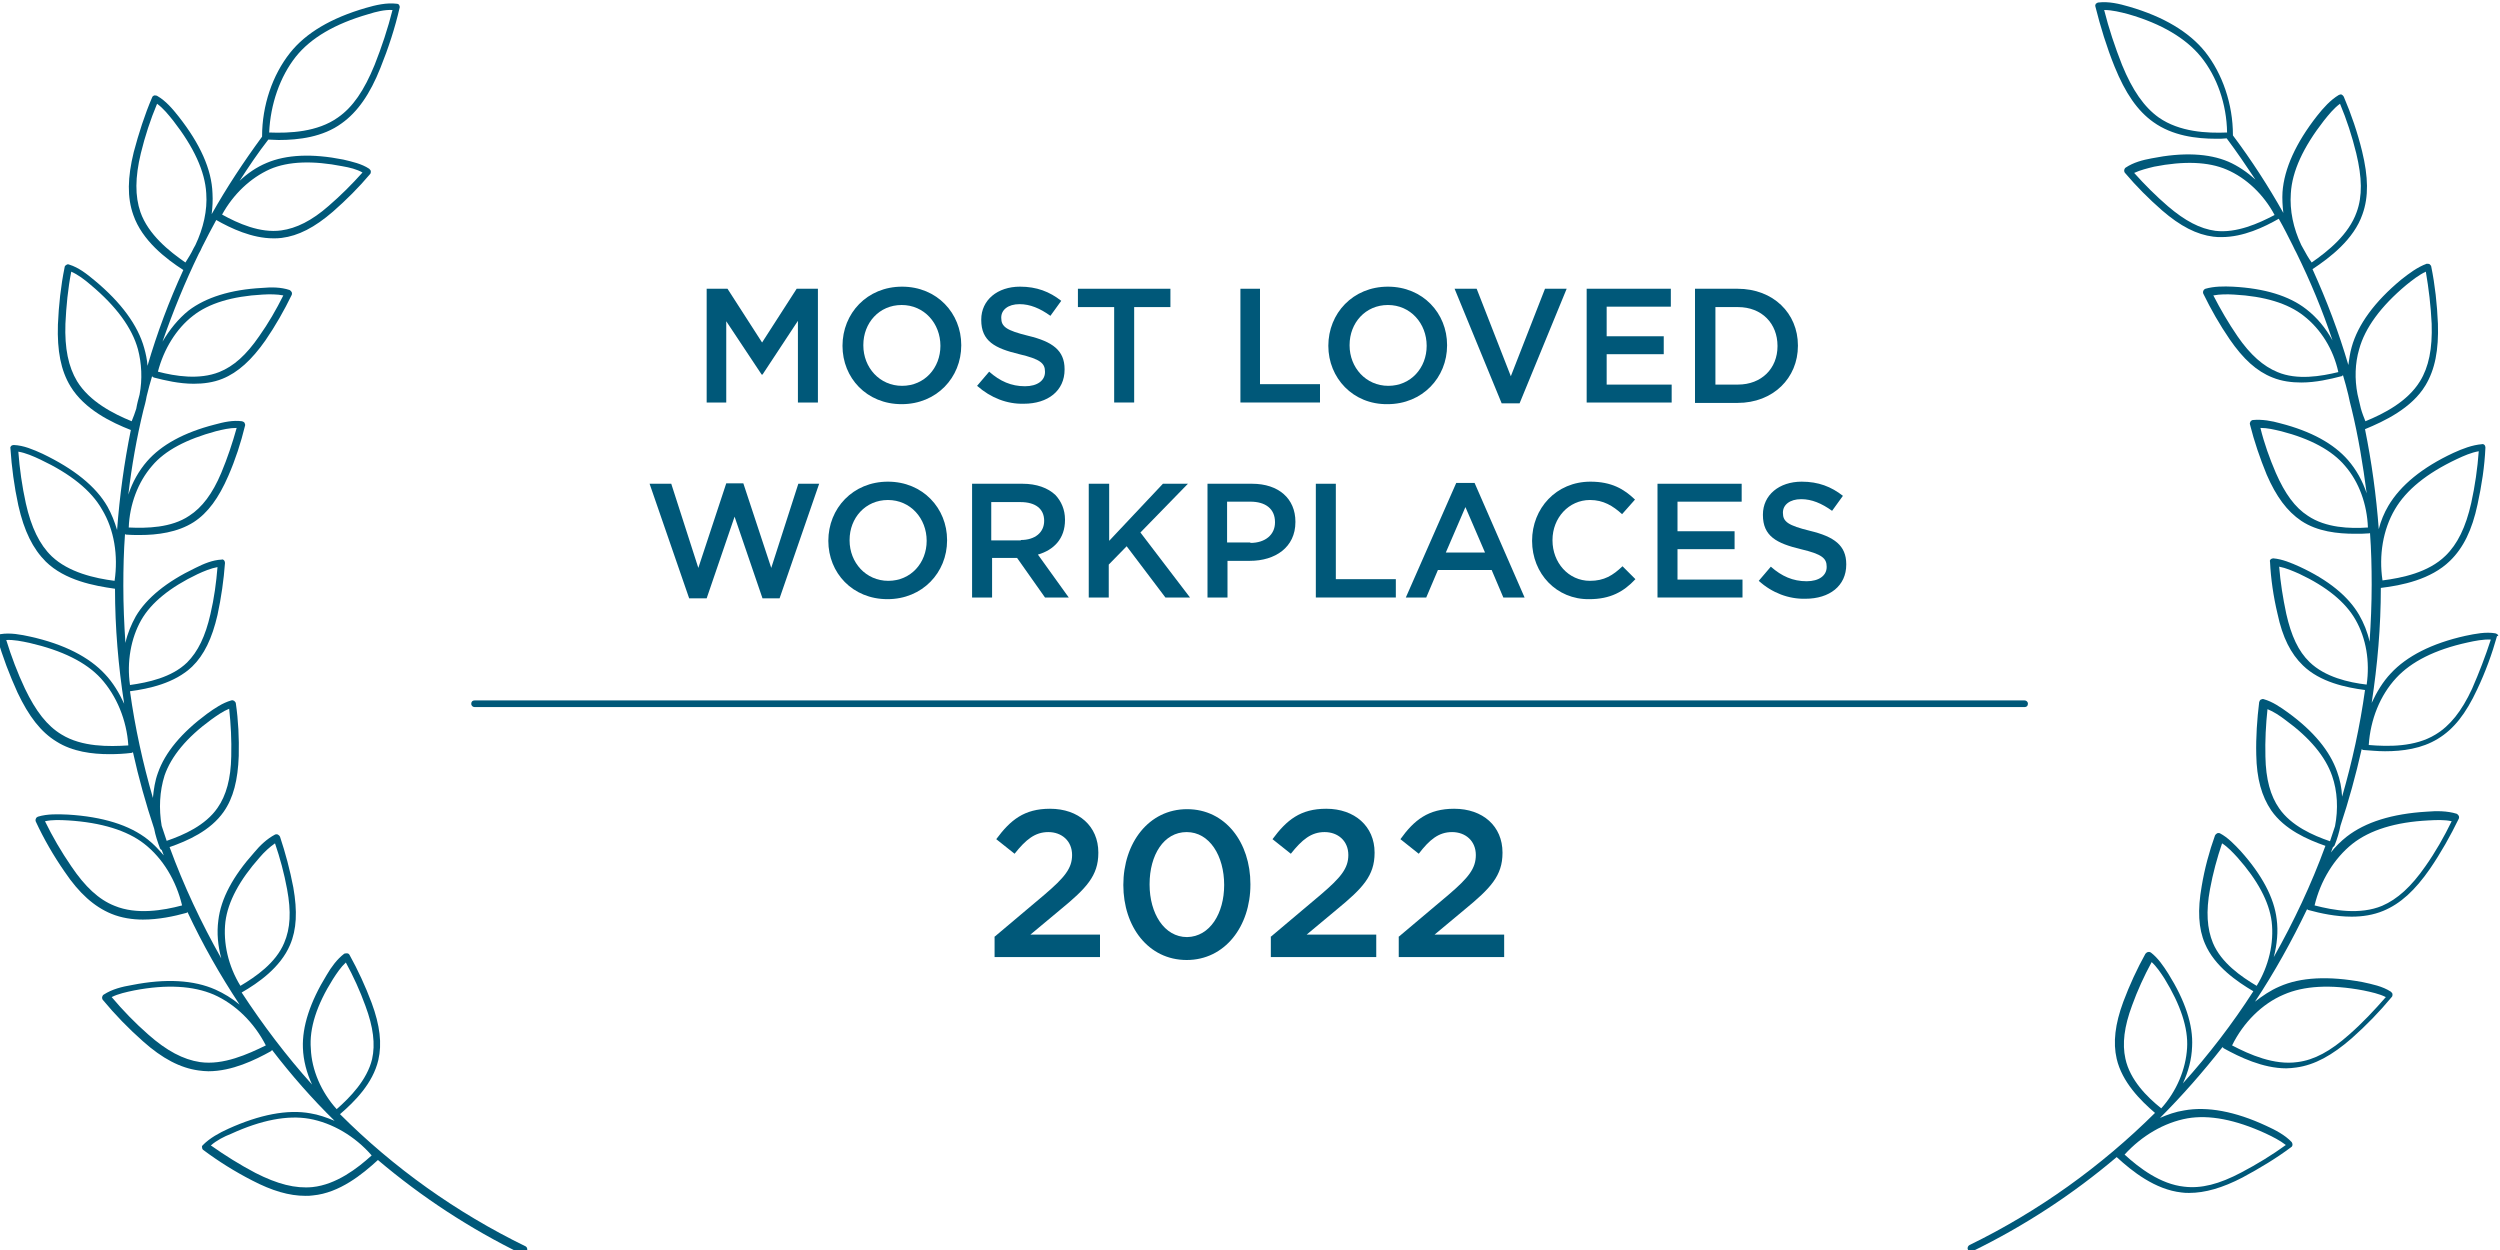 <?xml version="1.0" encoding="utf-8"?>
<!-- Generator: Adobe Illustrator 27.6.1, SVG Export Plug-In . SVG Version: 6.00 Build 0)  -->
<svg version="1.1" id="Layer_1" xmlns="http://www.w3.org/2000/svg" xmlns:xlink="http://www.w3.org/1999/xlink" x="0px" y="0px" viewBox="0 0 600 300" style="enable-background:new 0 0 600 300;" xml:space="preserve">
  <style type="text/css">
	.st0{fill:#005879;}
</style>
  <g>
    <path class="st0" d="M126.1,299.1c-16.6-8.1-31.6-18.8-44.5-31.7c3.5-3,7.9-7.4,9.2-13c0.9-3.9,0.4-8.3-1.6-13.7
		c-1.5-4-3.3-7.9-5.3-11.5c-0.1-0.2-0.3-0.4-0.6-0.4c-0.2,0-0.5,0-0.7,0.1c-1.7,1.3-3.1,3.2-4.2,5.1c-4,6.5-5.9,12.4-5.7,17.5
		c0.1,3,0.9,6,2.2,8.8c-6.2-6.9-11.8-14.3-16.9-22.1c4-2.3,9.3-6,11.6-11.4c1.6-3.7,1.8-8.1,0.8-13.8c-0.8-4.2-1.9-8.3-3.2-12.2
		c-0.1-0.2-0.3-0.4-0.5-0.5c-0.2-0.1-0.5-0.1-0.7,0c-1.9,1-3.6,2.6-5,4.3c-5.1,5.7-8,11.1-8.6,16.3c-0.4,3-0.1,6.1,0.7,9.1
		c-4.8-8.5-9-17.4-12.4-26.7c4.3-1.5,9.8-3.9,13-8.5c2.3-3.3,3.4-7.6,3.6-13.4c0.1-4.3-0.1-8.5-0.7-12.6c0-0.2-0.2-0.4-0.4-0.6
		c-0.2-0.1-0.4-0.2-0.7-0.1c-2.1,0.6-4,1.9-5.8,3.2c-6.1,4.5-10.1,9.3-11.8,14.2c-0.7,1.9-1,3.9-1.2,6c-2.4-8.3-4.3-16.9-5.5-25.6
		c4.5-0.6,10.7-1.9,14.9-5.9c2.9-2.8,4.8-6.8,6.1-12.4c0.9-4.2,1.5-8.4,1.8-12.5c0-0.2-0.1-0.5-0.2-0.6c-0.2-0.2-0.4-0.3-0.6-0.2
		c-2.2,0.1-4.3,1-6.3,2c-6.9,3.3-11.7,7.2-14.3,11.6c-1.1,2-2,4.1-2.5,6.4c-0.3-4.5-0.5-9.1-0.5-13.7c0-4.2,0.1-8.3,0.4-12.4
		c0.1,0,0.1,0,0.2,0.1c1,0.1,2.2,0.1,3.4,0.1c4.1,0,9-0.6,12.9-3.1c3.4-2.2,6-5.8,8.3-11.1c1.7-3.9,3-7.9,4-12
		c0.1-0.2,0-0.5-0.1-0.7c-0.1-0.2-0.3-0.3-0.6-0.4c-2.2-0.3-4.4,0.2-6.6,0.8c-7.4,1.9-12.8,4.9-16.2,8.8c-2,2.3-3.5,5-4.5,8
		c0.8-6.8,2-13.6,3.6-20.2c0.3-1.1,0.6-2.2,0.8-3.4c0.4-1.6,0.8-3.2,1.3-4.8c0.1,0.1,0.2,0.2,0.4,0.3c2.7,0.7,6.1,1.5,9.6,1.5
		c2.3,0,4.7-0.3,6.9-1.2c3.7-1.5,7-4.5,10.3-9.2c2.4-3.5,4.5-7.2,6.3-10.9c0.1-0.2,0.1-0.5,0-0.7c-0.1-0.2-0.3-0.4-0.5-0.5
		c-2.1-0.7-4.4-0.7-6.6-0.5c-7.6,0.4-13.5,2.3-17.6,5.4c-2.5,2-4.6,4.6-6.3,7.5c2.5-7.2,5.4-14.3,8.7-21.1c0.3-0.5,0.6-1.1,0.8-1.6
		c1.1-2.2,2.2-4.3,3.4-6.5c3.5,2,8.6,4.4,13.7,4.4c0.7,0,1.3,0,2-0.1c4-0.5,7.9-2.5,12.3-6.3c3.2-2.8,6.2-5.8,8.9-9
		c0.2-0.2,0.2-0.4,0.2-0.7c0-0.2-0.2-0.4-0.4-0.6c-1.8-1.2-4.1-1.7-6.2-2.2c-7.5-1.5-13.7-1.2-18.4,0.8c-2.4,1-4.6,2.5-6.5,4.3
		c2.2-3.4,4.4-6.7,6.9-9.9c0.8,0,1.6,0.1,2.5,0.1c4.8,0,10.6-0.7,15.1-4c3.8-2.7,6.8-7,9.3-13.3c1.9-4.7,3.5-9.6,4.6-14.4
		c0.1-0.2,0-0.5-0.1-0.7c-0.1-0.2-0.4-0.3-0.6-0.3c-2.4-0.3-5,0.3-7.4,1c-8.3,2.4-14.4,6-18.2,10.8c-4.2,5.3-6.7,12.6-6.7,20
		c0,0,0,0,0,0.1c-4.4,6-8.5,12.2-12.1,18.6c0.2-1.7,0.3-3.3,0.2-5C50.8,40.6,48,34.5,42.9,28c-1.5-1.9-3.1-3.8-5.2-5
		c-0.2-0.1-0.5-0.1-0.7-0.1c-0.2,0.1-0.4,0.2-0.5,0.5c-1.8,4.2-3.2,8.6-4.4,13.1c-1.5,6.1-1.6,10.9-0.1,15.1
		c2.1,6.1,7.8,10.5,12,13.2c-3.4,7.4-6.3,15.1-8.6,23c-0.1-1.5-0.4-2.9-0.8-4.3c-1.5-5.4-5.5-10.9-11.9-16.2
		c-1.8-1.5-3.8-3.1-6.1-3.8c-0.2-0.1-0.5-0.1-0.7,0.1c-0.2,0.1-0.4,0.3-0.4,0.6c-0.9,4.4-1.4,9-1.6,13.7c-0.2,6.3,0.7,11,3,14.8
		c3.4,5.6,9.9,8.7,14.5,10.5c-1.6,7.9-2.7,15.9-3.3,24c-0.6-2-1.3-3.8-2.3-5.6c-2.8-4.9-8.1-9.1-15.6-12.7c-2.2-1-4.5-2-6.9-2.1
		c-0.2,0-0.5,0.1-0.6,0.2s-0.3,0.4-0.2,0.6c0.3,4.5,0.9,9.1,1.9,13.7c1.4,6.2,3.5,10.4,6.6,13.5c4.6,4.5,11.6,5.8,16.6,6.5
		c0,9.3,0.8,18.6,2.2,27.6c-1.2-2.6-2.7-5.1-4.6-7.1c-3.8-4.1-9.8-7.2-17.9-9c-2.3-0.5-4.8-1-7.2-0.6c-0.2,0-0.4,0.2-0.6,0.4
		c-0.1,0.2-0.2,0.4-0.1,0.7c1.2,4.3,2.9,8.7,4.8,12.9c2.7,5.7,5.6,9.5,9.4,11.8c3.8,2.4,8.5,3,12.7,3c1.9,0,3.6-0.1,5.2-0.3
		c0.2,0,0.3-0.1,0.4-0.2c1.4,6.3,3.1,12.4,5.1,18.4c0.3,1.6,0.8,3.1,1.4,4.7c0.1,0.2,0.2,0.3,0.4,0.4c0.2,0.4,0.3,0.8,0.5,1.3
		c-1.2-1.4-2.4-2.7-3.8-3.8c-4.4-3.5-10.9-5.5-19.2-6c-2.4-0.1-4.9-0.2-7.2,0.5c-0.2,0.1-0.4,0.2-0.5,0.5c-0.1,0.2-0.1,0.5,0,0.7
		c1.9,4.1,4.2,8.1,6.9,12c3.5,5.2,7.1,8.4,11.2,10.1c2.4,1,5.1,1.4,7.6,1.4c3.8,0,7.5-0.8,10.4-1.6c0.1,0,0.2-0.1,0.3-0.2
		c3.6,7.7,7.8,15.1,12.5,22.2c-1.8-1.5-3.8-2.7-5.8-3.6c-5.2-2.3-11.9-2.7-20-1.1c-2.4,0.4-4.8,1-6.8,2.3c-0.2,0.1-0.3,0.3-0.4,0.6
		c0,0.2,0,0.5,0.2,0.7c2.9,3.5,6.1,6.8,9.6,9.9c4.7,4.2,9,6.4,13.3,7c0.8,0.1,1.6,0.2,2.4,0.2c5.7,0,11.2-2.7,15-4.8
		c0.1-0.1,0.2-0.2,0.3-0.3c4.6,6,9.6,11.7,15,17c-1.9-0.8-3.9-1.5-5.8-1.8c-5.5-1-12.2,0.3-19.7,3.7c-2.2,1-4.4,2.2-6.1,3.9
		c-0.2,0.2-0.3,0.4-0.2,0.6c0,0.2,0.1,0.5,0.3,0.6c3.6,2.7,7.6,5.2,11.7,7.3c4.8,2.5,8.9,3.7,12.8,3.7c0.6,0,1.2,0,1.8-0.1
		c6.4-0.6,11.9-5.1,15.6-8.5c10.5,8.9,22.1,16.5,34.6,22.6c0.1,0.1,0.2,0.1,0.4,0.1c0.3,0,0.6-0.2,0.7-0.5
		C126.7,299.8,126.5,299.3,126.1,299.1z M79.9,235c0.9-1.4,1.9-2.9,3.1-4c1.8,3.3,3.4,6.8,4.7,10.4c1.9,5.1,2.4,9.2,1.6,12.8
		c-1.2,5-5.3,9.2-8.5,12c-3.7-4.1-6-9.4-6.2-14.5C74.2,246.8,76,241.2,79.9,235z M54.1,221.2c0.6-4.8,3.4-10,8.2-15.4
		c1.1-1.3,2.4-2.5,3.7-3.4c1.2,3.5,2.2,7.2,2.9,11c1,5.4,0.8,9.4-0.7,12.9c-2,4.8-6.8,8.1-10.5,10.3
		C54.8,231.9,53.5,226.3,54.1,221.2z M33.9,148.8c2.4-4.2,7-7.9,13.5-11c1.5-0.7,3.2-1.4,4.8-1.7c-0.3,3.7-0.8,7.5-1.7,11.3
		c-1.2,5.3-3,9-5.6,11.6c-3.7,3.6-9.4,4.8-13.7,5.4C30.4,158.9,31.4,153.2,33.9,148.8z M36.5,111.8c3.1-3.7,8.3-6.4,15.3-8.3
		c1.6-0.4,3.3-0.8,5-0.8c-1,3.6-2.2,7.2-3.7,10.8c-2.1,5-4.6,8.3-7.7,10.3c-4.3,2.9-10.2,3-14.5,2.8
		C31.1,121.1,33.1,115.7,36.5,111.8z M46.3,75.8c3.8-3,9.4-4.7,16.7-5.1c1.7-0.1,3.5-0.1,5,0.2c-1.7,3.4-3.6,6.7-5.8,9.8
		c-3.1,4.5-6.1,7.2-9.6,8.6c-4.8,1.9-10.5,1-14.7-0.1C39.3,83.8,42.3,78.9,46.3,75.8z M64.8,40.6c4.4-1.9,10.3-2.1,17.4-0.7
		c1.7,0.3,3.4,0.7,4.8,1.5c-2.5,2.8-5.2,5.5-8.1,8c-4.1,3.6-7.8,5.4-11.4,5.9c-5.1,0.7-10.4-1.7-14.2-3.8
		C56,46.6,60.1,42.7,64.8,40.6z M71,13.6c3.6-4.5,9.4-7.9,17.4-10.2c1.9-0.6,3.9-1.1,5.8-1c-1.1,4.4-2.6,8.9-4.3,13.2
		c-2.5,6.1-5.2,10.1-8.8,12.6c-4.9,3.5-11.6,3.8-16.5,3.6C64.9,25,67.2,18.4,71,13.6z M14.8,176.3c-3.5-2.1-6.2-5.6-8.8-11
		c-1.8-3.8-3.3-7.8-4.5-11.7c1.8-0.1,3.7,0.3,5.6,0.7c7.8,1.8,13.5,4.6,17.1,8.5c3.8,4.2,6.2,10,6.6,16.1
		C26.1,179.2,19.7,179.3,14.8,176.3z M27.5,217.4c-3.8-1.5-7.1-4.6-10.4-9.5c-2.4-3.5-4.5-7.1-6.3-10.8c1.8-0.4,3.7-0.3,5.6-0.2
		c7.9,0.5,14.1,2.4,18.2,5.6c4.5,3.5,7.7,8.9,9.1,14.8C39.2,218.5,32.8,219.6,27.5,217.4z M48,254.9c-4-0.6-8-2.7-12.4-6.6
		c-3.2-2.8-6.1-5.8-8.8-9c1.6-0.8,3.5-1.2,5.4-1.6c7.8-1.5,14.2-1.1,19.1,1c5.2,2.3,9.7,6.7,12.5,12.2C59.5,253,53.6,255.7,48,254.9
		z M39.5,186.1c1.6-4.6,5.3-9.1,11.2-13.4c1.4-1,2.8-2,4.3-2.6c0.4,3.7,0.6,7.5,0.5,11.4c-0.1,5.4-1.2,9.4-3.3,12.4
		c-2.9,4.2-8.1,6.5-12.2,7.9c-0.4-1.2-0.8-2.4-1.2-3.6C38.1,194.1,38.3,189.9,39.5,186.1z M44.5,63c-3.9-2.7-8.9-6.7-10.8-12.1
		c-1.3-3.8-1.3-8.3,0.1-14.1c1-4.1,2.3-8.1,3.9-11.9c1.5,1.1,2.7,2.6,3.9,4.1c4.9,6.3,7.6,12.1,7.9,17.4c0.3,4.1-0.7,8.4-2.6,12.4
		c-0.2,0.3-0.3,0.6-0.5,0.9C45.9,60.8,45.2,61.9,44.5,63z M31.6,101.1c-4.4-1.8-10.1-4.7-13.1-9.6c-2.1-3.5-3-7.9-2.8-13.8
		c0.2-4.2,0.6-8.4,1.4-12.5c1.6,0.7,3.2,1.9,4.7,3.2c6.1,5.1,9.9,10.3,11.3,15.4c0.9,3.4,1.1,7.2,0.4,10.9c-0.3,1.1-0.6,2.2-0.8,3.4
		C32.4,99.1,32,100.1,31.6,101.1z M27.5,139.4c-4.7-0.6-11-2-15.1-5.9c-2.9-2.8-4.9-6.9-6.2-12.7c-0.9-4.1-1.5-8.3-1.8-12.4
		c1.8,0.3,3.6,1.1,5.3,1.9c7.2,3.4,12.2,7.4,14.8,12C27.4,127.1,28.4,133.3,27.5,139.4z M75,284.9c-4.1,0.4-8.4-0.7-13.7-3.4
		c-3.8-2-7.3-4.2-10.7-6.6c1.4-1.2,3.1-2.1,4.9-2.8c7.2-3.3,13.5-4.5,18.7-3.6c5.6,1,11,4.2,15,8.8C85.8,280.4,80.7,284.3,75,284.9z
		" />
    <path class="st0" d="M599.5,152.4c-0.1-0.2-0.3-0.3-0.6-0.4c-2.3-0.4-4.8,0.1-7.2,0.6c-8.1,1.8-14.1,4.9-17.9,9
		c-1.9,2-3.4,4.5-4.6,7.1c1.4-9.1,2.2-18.3,2.2-27.6c5-0.6,12-2,16.6-6.5c3.2-3.1,5.3-7.4,6.6-13.5c1-4.6,1.7-9.1,1.9-13.7
		c0-0.2-0.1-0.5-0.2-0.6s-0.4-0.3-0.6-0.2c-2.4,0.2-4.7,1.1-6.9,2.1c-7.5,3.5-12.7,7.8-15.6,12.7c-1,1.7-1.8,3.6-2.3,5.6
		c-0.6-8.1-1.7-16.1-3.3-24c4.6-1.9,11.2-5,14.5-10.5c2.3-3.8,3.2-8.5,3-14.8c-0.2-4.7-0.7-9.3-1.6-13.7c0-0.2-0.2-0.4-0.4-0.6
		c-0.2-0.1-0.4-0.1-0.7-0.1c-2.2,0.8-4.2,2.3-6.1,3.8c-6.4,5.3-10.4,10.8-11.9,16.2c-0.4,1.4-0.6,2.9-0.8,4.3
		c-2.3-7.9-5.2-15.5-8.6-23c4.2-2.8,9.9-7.1,12-13.2c1.5-4.2,1.4-8.9-0.1-15.1c-1.1-4.5-2.6-8.9-4.4-13.1c-0.1-0.2-0.3-0.4-0.5-0.5
		c-0.2-0.1-0.5,0-0.7,0.1c-2,1.2-3.7,3.1-5.2,5c-5.1,6.5-7.9,12.7-8.3,18.3c-0.1,1.6,0,3.3,0.2,5c-3.6-6.4-7.6-12.6-12.1-18.6
		c0,0,0,0,0-0.1c0-7.4-2.5-14.7-6.7-20c-3.8-4.7-9.9-8.4-18.2-10.8c-2.4-0.7-4.9-1.3-7.4-1c-0.2,0-0.4,0.2-0.6,0.3
		c-0.1,0.2-0.2,0.4-0.1,0.7c1.2,4.8,2.7,9.7,4.6,14.4c2.6,6.4,5.5,10.6,9.3,13.3c4.6,3.3,10.3,4,15.1,4c0.9,0,1.7,0,2.5-0.1
		c2.4,3.2,4.7,6.6,6.9,9.9c-2-1.8-4.2-3.3-6.5-4.3c-4.7-2-10.9-2.3-18.4-0.8c-2.2,0.4-4.4,1-6.2,2.2c-0.2,0.1-0.3,0.3-0.4,0.6
		c0,0.2,0,0.5,0.2,0.7c2.7,3.2,5.7,6.2,8.9,9c4.4,3.8,8.3,5.8,12.3,6.3c0.7,0.1,1.3,0.1,2,0.1c5.2,0,10.2-2.4,13.7-4.4
		c1.2,2.1,2.3,4.3,3.4,6.5c0.3,0.6,0.5,1.1,0.8,1.6c3.4,6.9,6.3,13.9,8.7,21.1c-1.6-2.9-3.7-5.5-6.3-7.5c-4.1-3.2-10-5-17.6-5.4
		c-2.2-0.1-4.5-0.1-6.6,0.5c-0.2,0.1-0.4,0.2-0.5,0.5c-0.1,0.2-0.1,0.5,0,0.7c1.8,3.7,3.9,7.4,6.3,10.9c3.3,4.8,6.5,7.7,10.3,9.2
		c2.2,0.9,4.6,1.2,6.9,1.2c3.5,0,6.9-0.8,9.6-1.5c0.2,0,0.3-0.1,0.4-0.3c0.5,1.6,0.9,3.2,1.3,4.8c0.2,1.1,0.5,2.2,0.8,3.4
		c1.6,6.6,2.7,13.3,3.6,20.2c-1-3-2.5-5.7-4.5-8c-3.4-3.9-8.8-6.9-16.2-8.8c-2.1-0.6-4.4-1-6.6-0.8c-0.2,0-0.5,0.2-0.6,0.4
		c-0.1,0.2-0.2,0.4-0.1,0.7c1,4,2.4,8.1,4,12c2.3,5.3,4.9,8.8,8.3,11.1c3.9,2.6,8.8,3.1,12.9,3.1c1.2,0,2.3,0,3.4-0.1
		c0.1,0,0.1,0,0.2-0.1c0.3,4.1,0.4,8.2,0.4,12.4c0,4.6-0.2,9.2-0.5,13.7c-0.5-2.3-1.4-4.5-2.5-6.4c-2.6-4.5-7.4-8.4-14.3-11.6
		c-2-0.9-4.1-1.8-6.3-2c-0.2,0-0.5,0.1-0.6,0.2c-0.2,0.2-0.3,0.4-0.2,0.6c0.2,4.1,0.8,8.3,1.8,12.5c1.2,5.7,3.2,9.6,6.1,12.4
		c4.1,4,10.3,5.3,14.9,5.9c-1.2,8.7-3.1,17.3-5.5,25.6c-0.1-2.1-0.5-4.1-1.2-6c-1.7-4.9-5.6-9.7-11.8-14.2c-1.8-1.3-3.7-2.6-5.8-3.2
		c-0.2-0.1-0.5,0-0.7,0.1c-0.2,0.1-0.3,0.3-0.4,0.6c-0.5,4.1-0.8,8.4-0.7,12.6c0.1,5.8,1.3,10,3.6,13.4c3.2,4.6,8.7,7,13,8.5
		c-3.4,9.3-7.6,18.2-12.4,26.7c0.8-3,1.1-6.2,0.7-9.1c-0.6-5.1-3.5-10.6-8.6-16.3c-1.5-1.6-3.1-3.3-5-4.3c-0.2-0.1-0.5-0.1-0.7,0
		c-0.2,0.1-0.4,0.3-0.5,0.5c-1.4,3.9-2.5,8-3.2,12.2c-1,5.7-0.8,10.1,0.8,13.8c2.3,5.4,7.7,9.1,11.6,11.4
		c-5,7.8-10.7,15.2-16.9,22.1c1.3-2.8,2.1-5.8,2.2-8.8c0.3-5.2-1.7-11.1-5.7-17.5c-1.2-1.9-2.5-3.8-4.2-5.1
		c-0.2-0.1-0.4-0.2-0.7-0.1c-0.2,0-0.4,0.2-0.6,0.4c-2,3.6-3.8,7.5-5.3,11.5c-2,5.4-2.5,9.8-1.6,13.7c1.3,5.6,5.7,10,9.2,13
		c-12.9,12.8-27.9,23.6-44.5,31.7c-0.4,0.2-0.6,0.7-0.4,1.1c0.1,0.3,0.4,0.5,0.7,0.5c0.1,0,0.2,0,0.4-0.1
		c12.5-6.1,24.1-13.7,34.6-22.6c3.7,3.4,9.2,7.8,15.6,8.5c0.6,0.1,1.2,0.1,1.8,0.1c3.8,0,8-1.2,12.8-3.7c4.1-2.2,8.1-4.6,11.7-7.3
		c0.2-0.1,0.3-0.4,0.3-0.6c0-0.2-0.1-0.5-0.2-0.6c-1.6-1.7-3.9-2.9-6.1-3.9c-7.5-3.5-14.2-4.7-19.7-3.7c-2,0.3-4,1-5.8,1.8
		c5.3-5.3,10.3-11,15-17c0.1,0.1,0.2,0.2,0.3,0.3c3.8,2.1,9.4,4.8,15,4.8c0.8,0,1.6-0.1,2.4-0.2c4.4-0.6,8.6-2.9,13.3-7
		c3.5-3.1,6.7-6.4,9.6-9.9c0.2-0.2,0.2-0.4,0.2-0.7c0-0.2-0.2-0.4-0.4-0.6c-2-1.3-4.5-1.8-6.8-2.3c-8.1-1.5-14.9-1.2-20,1.1
		c-2.1,0.9-4,2.2-5.8,3.6c4.7-7.1,8.8-14.5,12.5-22.2c0.1,0.1,0.2,0.2,0.3,0.2c2.9,0.8,6.6,1.6,10.4,1.6c2.6,0,5.2-0.4,7.6-1.4
		c4.1-1.7,7.6-4.9,11.2-10.1c2.6-3.8,4.9-7.9,6.9-12c0.1-0.2,0.1-0.5,0-0.7c-0.1-0.2-0.3-0.4-0.5-0.5c-2.3-0.7-4.8-0.7-7.2-0.5
		c-8.3,0.5-14.7,2.5-19.2,6c-1.4,1.1-2.7,2.4-3.8,3.8c0.2-0.4,0.3-0.8,0.5-1.3c0.2-0.1,0.3-0.2,0.4-0.4c0.6-1.5,1.1-3.1,1.4-4.7
		c2-6,3.7-12.2,5.1-18.4c0.1,0.1,0.3,0.2,0.4,0.2c1.5,0.1,3.3,0.3,5.2,0.3c4.2,0,8.8-0.6,12.7-3c3.8-2.3,6.7-6,9.4-11.8
		c2-4.2,3.6-8.6,4.8-12.9C599.7,152.8,599.6,152.6,599.5,152.4z M531.7,55.4c-3.7-0.5-7.3-2.4-11.4-5.9c-2.9-2.5-5.6-5.2-8.1-8
		c1.5-0.7,3.2-1.1,4.8-1.5c7.1-1.4,13-1.2,17.4,0.7c4.7,2,8.9,6,11.5,10.9C542.1,53.6,536.8,56,531.7,55.4z M518.1,28.2
		c-3.5-2.5-6.3-6.5-8.8-12.6c-1.7-4.3-3.2-8.8-4.3-13.2c1.9,0,3.9,0.5,5.8,1c8,2.3,13.8,5.8,17.4,10.2c3.9,4.8,6.2,11.4,6.3,18.2
		C529.7,32,523.1,31.7,518.1,28.2z M546.6,89.3c-3.4-1.4-6.5-4.1-9.6-8.6c-2.2-3.2-4.1-6.5-5.8-9.8c1.6-0.3,3.3-0.3,5-0.2
		c7.3,0.4,12.9,2.1,16.7,5.1c4.1,3.2,7.1,8,8.3,13.5C557.1,90.3,551.3,91.3,546.6,89.3z M553.9,123.8c-3.1-2-5.5-5.3-7.7-10.3
		c-1.5-3.5-2.8-7.1-3.7-10.8c1.7,0,3.3,0.4,5,0.8c7,1.8,12.2,4.6,15.3,8.3c3.4,3.9,5.3,9.3,5.5,14.8
		C564,126.9,558.2,126.7,553.9,123.8z M554.3,158.9c-2.7-2.6-4.4-6.3-5.6-11.6c-0.8-3.8-1.4-7.5-1.7-11.3c1.6,0.3,3.2,1,4.8,1.7
		c6.6,3.1,11.1,6.8,13.5,11c2.6,4.5,3.5,10.1,2.7,15.6C563.7,163.8,558,162.5,554.3,158.9z M531.1,226.3c-1.4-3.4-1.7-7.5-0.7-12.9
		c0.7-3.8,1.7-7.5,2.9-11c1.4,0.9,2.6,2.2,3.7,3.4c4.8,5.4,7.6,10.6,8.2,15.4c0.6,5.1-0.7,10.7-3.6,15.4
		C537.9,234.4,533.1,231.1,531.1,226.3z M510.1,254.1c-0.8-3.6-0.3-7.7,1.6-12.8c1.3-3.6,2.9-7.1,4.7-10.4c1.2,1.1,2.2,2.6,3.1,4
		c3.8,6.2,5.7,11.8,5.4,16.6c-0.3,5.1-2.5,10.4-6.2,14.5C515.3,263.3,511.2,259.2,510.1,254.1z M548.1,238.7
		c4.8-2.1,11.2-2.5,19.1-1c1.9,0.4,3.8,0.8,5.4,1.6c-2.7,3.1-5.6,6.2-8.8,9c-4.5,4-8.4,6.1-12.4,6.6c-5.6,0.8-11.5-1.8-15.7-4
		C538.4,245.4,542.9,240.9,548.1,238.7z M564.6,202.5c4.2-3.3,10.3-5.2,18.2-5.6c1.9-0.1,3.9-0.2,5.6,0.2c-1.8,3.7-3.9,7.4-6.3,10.8
		c-3.4,4.9-6.7,7.9-10.4,9.5c-5.3,2.2-11.6,1.1-16.2-0.1C556.9,211.4,560.2,206,564.6,202.5z M574.8,122.2c2.7-4.6,7.6-8.6,14.8-12
		c1.7-0.8,3.5-1.6,5.3-1.9c-0.3,4.1-0.9,8.3-1.8,12.4c-1.3,5.8-3.3,9.9-6.2,12.7c-4.1,4-10.4,5.3-15.1,5.9
		C570.9,133.3,571.9,127.1,574.8,122.2z M566.2,83.8c1.4-5.1,5.2-10.3,11.3-15.4c1.5-1.2,3-2.4,4.7-3.2c0.7,4.1,1.2,8.2,1.4,12.5
		c0.2,6-0.7,10.4-2.8,13.8c-3,4.9-8.7,7.8-13.1,9.6c-0.4-1-0.8-2-1.1-3.1c-0.3-1.1-0.5-2.3-0.8-3.4C565.1,91,565.2,87.2,566.2,83.8z
		 M549.8,46.4c0.3-5.3,3-11.1,7.9-17.4c1.2-1.5,2.4-3,3.9-4.1c1.6,3.8,2.9,7.8,3.9,11.9c1.4,5.8,1.5,10.3,0.1,14.1
		c-1.9,5.4-6.9,9.4-10.8,12.1c-0.8-1.1-1.4-2.2-2-3.3c-0.2-0.3-0.3-0.6-0.5-0.9C550.4,54.8,549.5,50.5,549.8,46.4z M547,194
		c-2.1-3-3.2-7-3.3-12.4c-0.1-3.8,0.1-7.7,0.5-11.4c1.5,0.6,3,1.6,4.3,2.6c5.9,4.3,9.6,8.8,11.2,13.4c1.3,3.7,1.5,8,0.7,12.1
		c-0.4,1.2-0.8,2.4-1.2,3.6C555.1,200.5,549.9,198.2,547,194z M525,268.4c5.2-0.9,11.5,0.3,18.7,3.6c1.7,0.8,3.5,1.7,4.9,2.8
		c-3.3,2.4-6.9,4.6-10.7,6.6c-5.3,2.8-9.6,3.9-13.7,3.4c-5.7-0.6-10.8-4.5-14.3-7.7C514,272.6,519.4,269.4,525,268.4z M593.3,165.3
		c-2.5,5.4-5.3,8.9-8.8,11c-4.9,3-11.3,2.9-16,2.5c0.4-6.1,2.7-11.9,6.6-16.1c3.6-3.9,9.3-6.8,17.1-8.5c1.8-0.4,3.8-0.8,5.6-0.7
		C596.5,157.5,595,161.4,593.3,165.3z" />
    <g>
      <path class="st0" d="M169.5,69.3h5.1l8.3,12.9l8.3-12.9h5.1v27.3h-4.8V77L183,89.9h-0.2l-8.5-12.8v19.5h-4.7V69.3z" />
      <path class="st0" d="M202.2,83L202.2,83c0-7.8,5.9-14.2,14.3-14.2s14.2,6.4,14.2,14v0.1c0,7.7-5.9,14.1-14.3,14.1
			S202.2,90.7,202.2,83z M225.7,83L225.7,83c0-5.4-3.9-9.8-9.3-9.8s-9.2,4.3-9.2,9.6v0.1c0,5.3,3.9,9.7,9.3,9.7
			C221.9,92.6,225.7,88.3,225.7,83z" />
      <path class="st0" d="M234.5,92.6l2.9-3.4c2.6,2.3,5.3,3.5,8.6,3.5c3,0,4.8-1.4,4.8-3.4v-0.1c0-2-1.1-3-6.2-4.2
			c-5.8-1.4-9.1-3.1-9.1-8.2v-0.1c0-4.7,3.9-7.9,9.3-7.9c4,0,7.1,1.2,9.9,3.4l-2.6,3.6c-2.5-1.8-4.9-2.8-7.4-2.8
			c-2.8,0-4.4,1.4-4.4,3.2v0.1c0,2.1,1.2,3,6.5,4.3c5.8,1.4,8.7,3.5,8.7,8v0.1c0,5.1-4,8.2-9.8,8.2C241.7,97,237.8,95.5,234.5,92.6z
			" />
      <path class="st0" d="M267.4,73.7h-8.7v-4.4h22.2v4.4h-8.7v22.9h-4.8V73.7z" />
      <path class="st0" d="M297.6,69.3h4.8v22.9h14.4v4.4h-19.1V69.3z" />
      <path class="st0" d="M318.8,83L318.8,83c0-7.8,5.9-14.2,14.3-14.2c8.4,0,14.2,6.4,14.2,14v0.1c0,7.7-5.9,14.1-14.3,14.1
			C324.7,97.1,318.8,90.7,318.8,83z M342.4,83L342.4,83c0-5.4-3.9-9.8-9.3-9.8c-5.4,0-9.2,4.3-9.2,9.6v0.1c0,5.3,3.9,9.7,9.3,9.7
			C338.6,92.6,342.4,88.3,342.4,83z" />
      <path class="st0" d="M349.1,69.3h5.3l8.2,21l8.2-21h5.2l-11.3,27.5h-4.3L349.1,69.3z" />
      <path class="st0" d="M380.7,69.3H401v4.3h-15.4v7.1h13.7V85h-13.7v7.3h15.6v4.3h-20.4V69.3z" />
      <path class="st0" d="M406.9,69.3H417c8.6,0,14.5,5.9,14.5,13.6v0.1c0,7.7-5.9,13.7-14.5,13.7h-10.2V69.3z M411.7,73.7v18.6h5.4
			c5.7,0,9.5-3.9,9.5-9.2v-0.1c0-5.3-3.7-9.3-9.5-9.3H411.7z" />
      <path class="st0" d="M155.9,116.1h5.2l6.5,20.2l6.7-20.3h4.1l6.7,20.3l6.5-20.2h5l-9.5,27.5H183l-6.7-19.6l-6.7,19.6h-4.2
			L155.9,116.1z" />
      <path class="st0" d="M198.8,129.8L198.8,129.8c0-7.8,5.9-14.2,14.3-14.2s14.2,6.4,14.2,14v0.1c0,7.7-5.9,14.1-14.3,14.1
			S198.8,137.5,198.8,129.8z M222.4,129.8L222.4,129.8c0-5.4-3.9-9.8-9.3-9.8s-9.2,4.3-9.2,9.6v0.1c0,5.3,3.9,9.7,9.3,9.7
			C218.6,139.4,222.4,135.1,222.4,129.8z" />
      <path class="st0" d="M233.2,116.1h12.2c3.4,0,6.1,1,7.9,2.7c1.4,1.5,2.3,3.5,2.3,5.9v0.1c0,4.5-2.7,7.2-6.5,8.3l7.4,10.3h-5.7
			l-6.7-9.5h-6v9.5h-4.8V116.1z M245,129.6c3.4,0,5.6-1.8,5.6-4.6V125c0-2.9-2.1-4.5-5.7-4.5h-7v9.2H245z" />
      <path class="st0" d="M261.4,116.1h4.8v13.7l12.9-13.7h6l-11.4,11.7l11.9,15.6h-5.9l-9.3-12.3l-4.3,4.4v7.9h-4.8V116.1z" />
      <path class="st0" d="M289.7,116.1h10.8c6.4,0,10.4,3.6,10.4,9.1v0.1c0,6.1-4.9,9.3-10.9,9.3h-5.4v8.8h-4.8V116.1z M300.1,130.3
			c3.6,0,5.9-2,5.9-4.9v-0.1c0-3.2-2.3-4.9-5.9-4.9h-5.6v9.8H300.1z" />
      <path class="st0" d="M315.8,116.1h4.8V139h14.4v4.4h-19.2V116.1z" />
      <path class="st0" d="M349.5,115.9h4.4l12,27.5h-5.1l-2.8-6.6h-12.9l-2.8,6.6h-4.9L349.5,115.9z M356.4,132.6l-4.7-10.9l-4.7,10.9
			H356.4z" />
      <path class="st0" d="M367.7,129.8L367.7,129.8c0-7.8,5.8-14.2,14-14.2c5.1,0,8.1,1.8,10.7,4.3l-3.1,3.5c-2.2-2-4.5-3.4-7.7-3.4
			c-5.1,0-9,4.3-9,9.6v0.1c0,5.3,3.8,9.7,9,9.7c3.4,0,5.5-1.3,7.8-3.5l3.1,3.1c-2.8,3-6,4.8-11.1,4.8
			C373.6,143.9,367.7,137.7,367.7,129.8z" />
      <path class="st0" d="M397.8,116.1H418v4.3h-15.4v7.1h13.7v4.3h-13.7v7.3h15.6v4.3h-20.4V116.1z" />
      <path class="st0" d="M422.1,139.4l2.9-3.4c2.6,2.3,5.3,3.5,8.6,3.5c3,0,4.8-1.4,4.8-3.4V136c0-2-1.1-3-6.2-4.2
			c-5.8-1.4-9.1-3.1-9.1-8.2v-0.1c0-4.7,3.9-7.9,9.3-7.9c4,0,7.1,1.2,9.9,3.4l-2.6,3.6c-2.5-1.8-4.9-2.8-7.4-2.8
			c-2.8,0-4.4,1.4-4.4,3.2v0.1c0,2.1,1.2,3,6.5,4.3c5.8,1.4,8.7,3.5,8.7,8v0.1c0,5.1-4,8.2-9.8,8.2
			C429.3,143.8,425.3,142.3,422.1,139.4z" />
    </g>
    <g>
      <path class="st0" d="M238.6,224.9l12.1-10.2c4.8-4.1,6.6-6.3,6.6-9.5c0-3.4-2.5-5.5-5.7-5.5s-5.4,1.8-8.1,5.2l-4.4-3.5
			c3.4-4.6,6.7-7.3,12.9-7.3c6.9,0,11.6,4.2,11.6,10.5v0.1c0,5.5-2.9,8.5-9.1,13.6l-7.2,6h16.7v5.4h-25.3V224.9z" />
      <path class="st0" d="M269.6,212.4L269.6,212.4c0-10.1,6.1-18.2,15.3-18.2c9.2,0,15.2,8,15.2,18v0.1c0,10-6.1,18.1-15.3,18.1
			C275.6,230.4,269.6,222.4,269.6,212.4z M293.8,212.4L293.8,212.4c0-7-3.5-12.7-9-12.7s-8.9,5.5-8.9,12.5v0.1
			c0,6.9,3.5,12.6,9,12.6C290.4,224.8,293.8,219.2,293.8,212.4z" />
      <path class="st0" d="M304.9,224.9l12.1-10.2c4.8-4.1,6.6-6.3,6.6-9.5c0-3.4-2.5-5.5-5.7-5.5s-5.4,1.8-8.1,5.2l-4.4-3.5
			c3.4-4.6,6.7-7.3,12.9-7.3c6.8,0,11.6,4.2,11.6,10.5v0.1c0,5.5-2.9,8.5-9.1,13.6l-7.2,6h16.7v5.4h-25.3V224.9z" />
      <path class="st0" d="M335.6,224.9l12.1-10.2c4.8-4.1,6.5-6.3,6.5-9.5c0-3.4-2.5-5.5-5.7-5.5s-5.4,1.8-8,5.2l-4.4-3.5
			c3.3-4.6,6.7-7.3,12.9-7.3c6.9,0,11.6,4.2,11.6,10.5v0.1c0,5.5-2.9,8.5-9.1,13.6l-7.2,6h16.7v5.4h-25.3V224.9z" />
    </g>
    <path class="st0" d="M485.9,169.7h-372c-0.4,0-0.8-0.3-0.8-0.8s0.3-0.8,0.8-0.8h372c0.4,0,0.8,0.3,0.8,0.8S486.4,169.7,485.9,169.7
		z" />
  </g>
</svg>